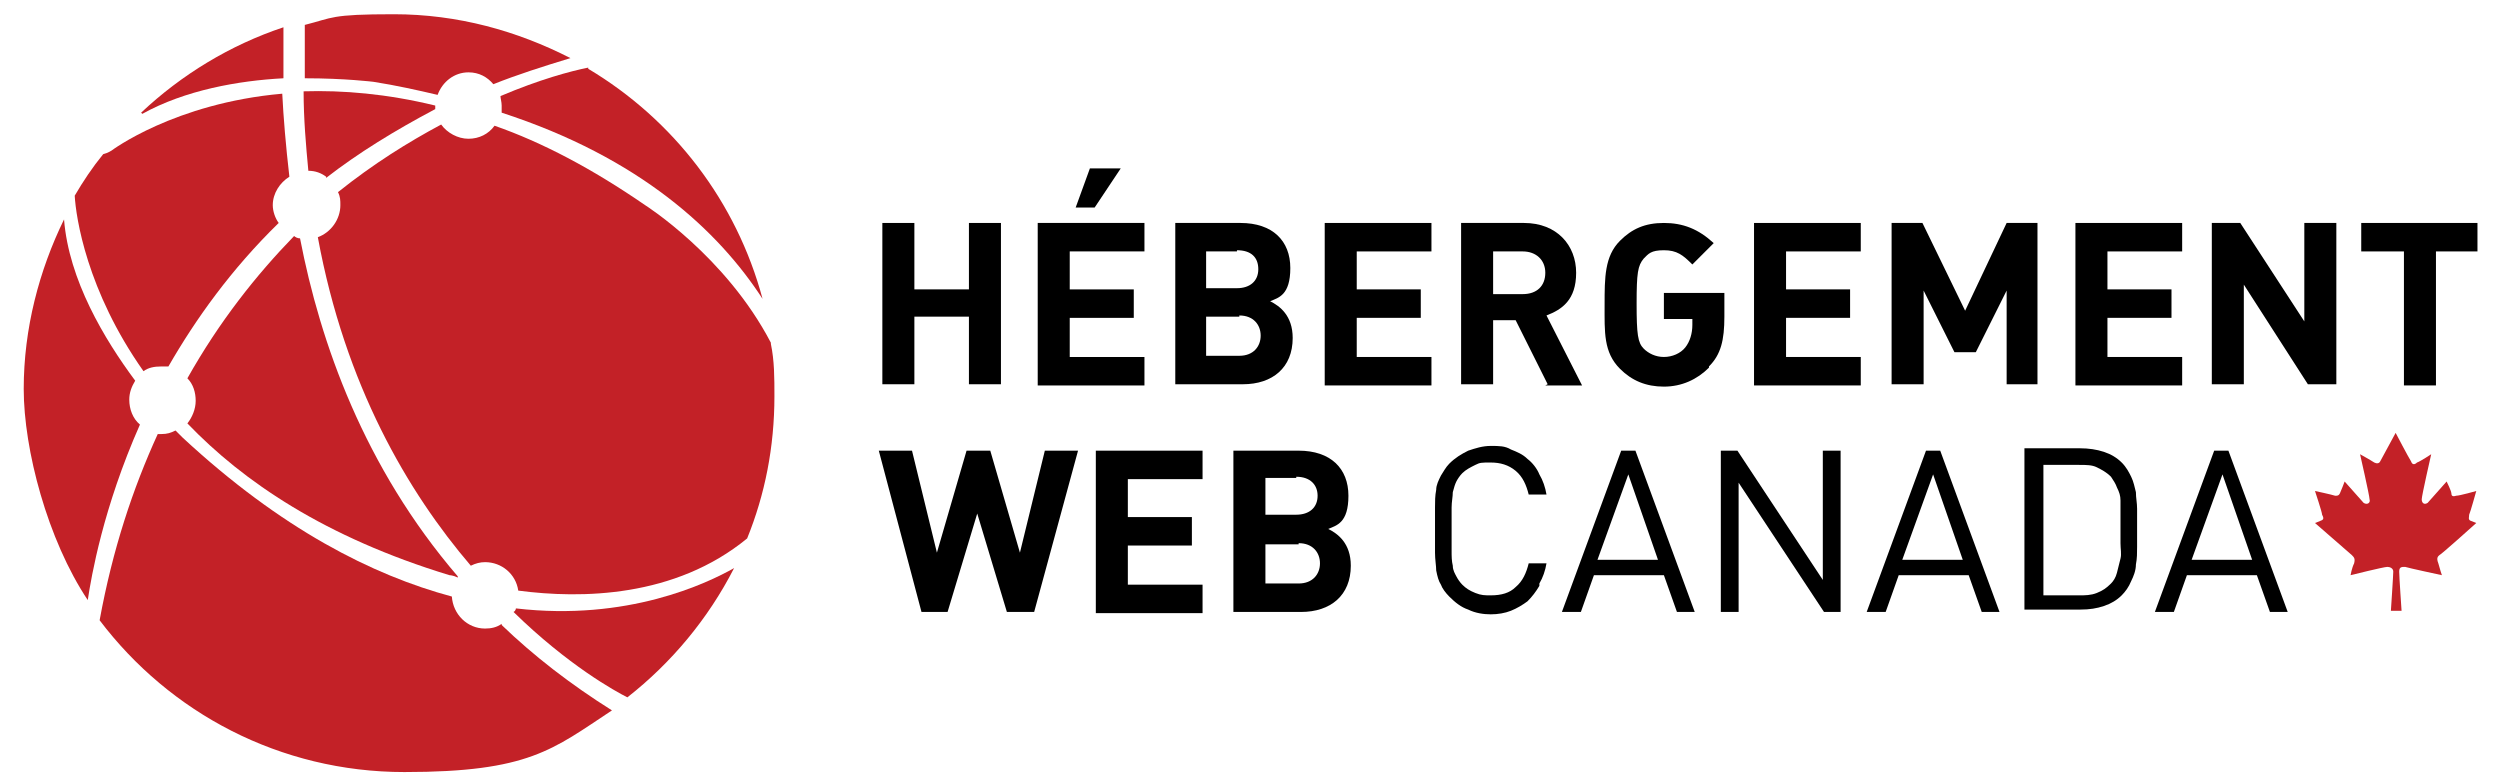 <?xml version="1.0" encoding="UTF-8"?>
<svg id="Layer_2" xmlns="http://www.w3.org/2000/svg" version="1.1" viewBox="0 0 210.8 66">
  <!-- Generator: Adobe Illustrator 29.4.0, SVG Export Plug-In . SVG Version: 2.1.0 Build 152)  -->
  <defs>
    <style>
      .st0 {
        fill: #c32127;
      }
    </style>
  </defs>
  <g>
    <g>
      <path d="M81.7,32.4v-5.7h-4.6v5.7h-2.7v-13.6h2.7v5.6h4.6v-5.6h2.7v13.6h-2.7Z"/>
      <path d="M87.5,32.4v-13.6h9v2.4h-6.3v3.2h5.4v2.4h-5.4v3.3h6.3v2.4h-9ZM92.4,17.5h-1.7l1.2-3.3h2.6l-2.2,3.3Z"/>
      <path d="M104.8,32.4h-5.7v-13.6h5.5c2.7,0,4.2,1.5,4.2,3.8s-1,2.5-1.7,2.8c.8.4,1.9,1.2,1.9,3.1,0,2.5-1.7,3.9-4.2,3.9ZM104.3,21.2h-2.6v3.1h2.6c1.1,0,1.8-.6,1.8-1.6s-.6-1.6-1.8-1.6ZM104.5,26.7h-2.8v3.3h2.8c1.2,0,1.8-.8,1.8-1.7s-.6-1.7-1.8-1.7Z"/>
      <path d="M111.7,32.4v-13.6h9v2.4h-6.3v3.2h5.4v2.4h-5.4v3.3h6.3v2.4h-9Z"/>
      <path d="M130.5,32.4l-2.7-5.4h-1.9v5.4h-2.7v-13.6h5.3c2.8,0,4.4,1.9,4.4,4.2s-1.2,3.1-2.5,3.6l3,5.9h-3.1ZM128.4,21.2h-2.5v3.6h2.5c1.2,0,1.9-.7,1.9-1.8,0-1.1-.8-1.8-1.9-1.8Z"/>
      <path d="M144.1,31c-1,1-2.3,1.6-3.8,1.6s-2.7-.5-3.7-1.5c-1.4-1.4-1.3-3.1-1.3-5.4s0-4.1,1.3-5.4c1-1,2.1-1.5,3.7-1.5s2.9.5,4.2,1.7l-1.8,1.8c-.8-.8-1.3-1.2-2.4-1.2s-1.3.3-1.7.7c-.5.6-.6,1.2-.6,3.8s.1,3.3.6,3.8c.4.4,1,.7,1.7.7s1.4-.3,1.8-.8c.4-.5.6-1.2.6-1.9v-.5h-2.4v-2.2h5.1v2c0,2-.3,3.2-1.3,4.2Z"/>
      <path d="M147.9,32.4v-13.6h9v2.4h-6.3v3.2h5.4v2.4h-5.4v3.3h6.3v2.4h-9Z"/>
      <path d="M169.2,32.4v-7.9l-2.6,5.2h-1.8l-2.6-5.2v7.9h-2.7v-13.6h2.6l3.6,7.4,3.5-7.4h2.6v13.6h-2.7Z"/>
      <path d="M175,32.4v-13.6h9v2.4h-6.3v3.2h5.4v2.4h-5.4v3.3h6.3v2.4h-9Z"/>
      <path d="M194.6,32.4l-5.4-8.4v8.4h-2.7v-13.6h2.4l5.4,8.3v-8.3h2.7v13.6h-2.4Z"/>
      <path d="M205.4,21.2v11.3h-2.7v-11.3h-3.6v-2.4h9.8v2.4h-3.6Z"/>
      <path d="M87.1,51.6h-2.2l-2.5-8.3-2.5,8.3h-2.2l-3.6-13.6h2.8l2.1,8.6,2.5-8.6h2l2.5,8.6,2.1-8.6h2.8l-3.7,13.6Z"/>
      <path d="M92.4,51.6v-13.6h9v2.4h-6.3v3.2h5.4v2.4h-5.4v3.3h6.3v2.4s-9,0-9,0Z"/>
      <path d="M109.7,51.6h-5.7v-13.6h5.5c2.7,0,4.2,1.5,4.2,3.8s-1,2.5-1.7,2.8c.8.4,1.9,1.2,1.9,3.1,0,2.5-1.7,3.9-4.2,3.9ZM109.3,40.3h-2.6v3.1h2.6c1.1,0,1.8-.6,1.8-1.6,0-.9-.6-1.6-1.8-1.6ZM109.5,45.9h-2.8v3.3h2.8c1.2,0,1.8-.8,1.8-1.7s-.6-1.7-1.8-1.7Z"/>
      <path d="M129.8,49.4c-.3.5-.6.9-1,1.3-.4.3-.9.6-1.4.8-.5.2-1.1.3-1.7.3s-1.3-.1-1.9-.4c-.6-.2-1.1-.6-1.6-1.1-.3-.3-.6-.7-.7-1-.2-.3-.3-.7-.4-1.2,0-.4-.1-.9-.1-1.5,0-.5,0-1.2,0-1.9s0-1.4,0-1.9c0-.5,0-1,.1-1.5,0-.4.2-.8.4-1.2.2-.3.4-.7.7-1,.5-.5,1-.8,1.6-1.1.6-.2,1.2-.4,1.9-.4s1.2,0,1.7.3c.5.2,1,.4,1.4.8.4.3.8.8,1,1.3.3.5.5,1.1.6,1.7h-1.5c-.2-.8-.5-1.5-1.1-2s-1.3-.7-2.1-.7-.9,0-1.3.2-.8.4-1.1.7c-.2.2-.4.5-.5.7-.1.2-.2.5-.3.9,0,.4-.1.8-.1,1.3s0,1.1,0,1.8,0,1.3,0,1.8c0,.5,0,.9.1,1.3,0,.4.2.7.3.9.1.2.3.5.5.7.3.3.6.5,1.1.7s.8.2,1.3.2c.9,0,1.6-.2,2.1-.7.6-.5.9-1.2,1.1-2h1.5c-.1.6-.3,1.2-.6,1.7Z"/>
      <path d="M141.4,51.6l-1.1-3.1h-5.9l-1.1,3.1h-1.6l5-13.6h1.2l5,13.6s-1.6,0-1.6,0ZM137.3,40l-2.6,7.2h5.1l-2.5-7.2Z"/>
      <path d="M153.8,51.6l-7.2-10.9v10.9h-1.5v-13.6h1.4l7.2,10.9v-10.9h1.5v13.6s-1.4,0-1.4,0Z"/>
      <path d="M167.1,51.6l-1.1-3.1h-5.9l-1.1,3.1h-1.6l5-13.6h1.2l5,13.6s-1.6,0-1.6,0ZM163,40l-2.6,7.2h5.1l-2.5-7.2Z"/>
      <path d="M180.2,46.1c0,.5,0,1-.1,1.5,0,.5-.2,1-.4,1.4-.2.5-.5.9-.8,1.2-.4.4-.9.7-1.5.9-.6.2-1.2.3-2,.3h-4.7v-13.6h4.7c.7,0,1.4.1,2,.3.6.2,1.1.5,1.5.9.4.4.6.8.8,1.2.2.4.3.9.4,1.3,0,.5.1.9.1,1.4,0,.5,0,1,0,1.4s0,1,0,1.5ZM178.8,43.4c0-.4,0-.8,0-1.2s-.1-.7-.3-1.1c-.1-.3-.3-.6-.5-.9-.4-.4-.8-.6-1.2-.8s-.9-.2-1.5-.2h-3v11h3c.5,0,1,0,1.5-.2s.8-.4,1.2-.8c.2-.2.4-.5.5-.9.1-.4.2-.8.3-1.2s0-.8,0-1.3,0-.9,0-1.3c0-.4,0-.8,0-1.3Z"/>
      <path d="M191.4,51.6l-1.1-3.1h-5.9l-1.1,3.1h-1.6l5-13.6h1.2l5,13.6s-1.6,0-1.6,0ZM187.4,40l-2.6,7.2h5.1l-2.5-7.2Z"/>
    </g>
    <g>
      <path class="st0" d="M12,9.6c3.6-2,8.1-2.8,11.9-3,0-2,0-3.4,0-4.3-4.5,1.5-8.6,4-12,7.2Z"/>
      <path class="st0" d="M10.9,33.7c0-.6.2-1.1.5-1.6-2.6-3.5-5.6-8.5-6-13.6-2.1,4.3-3.4,9.2-3.4,14.3s2,12.7,5.4,17.8c.3-2,1.3-7.8,4.4-14.8-.6-.5-.9-1.3-.9-2.1Z"/>
      <path class="st0" d="M43.5,51.3c0,0,0,.2-.2.3,4.6,4.5,8.6,6.7,9.6,7.2,3.7-2.9,6.8-6.6,9-10.9-2.3,1.3-9,4.5-18.4,3.4Z"/>
      <path class="st0" d="M42.3,52.6c-.4.3-.9.4-1.4.4-1.5,0-2.7-1.2-2.8-2.7-6.7-1.8-14.4-5.7-22.7-13.4,0,0-.2-.2-.6-.6-.4.2-.7.3-1.2.3s-.2,0-.3,0c-2.1,4.6-3.8,9.7-4.9,15.7,5.9,7.8,15.2,12.8,25.7,12.8s12.5-1.9,17.5-5.2c-3.5-2.2-6.6-4.6-9.3-7.2Z"/>
      <path class="st0" d="M49.6,5.7c-1.5.3-4.1,1-7.4,2.4,0,.2.1.5.1.8s0,.4,0,.6c11.7,3.8,18.3,10,22,15.7-2.2-8.2-7.5-15.1-14.7-19.4Z"/>
      <path class="st0" d="M27.5,15c2.7-2.1,5.8-4,9.2-5.8,0,0,0-.2,0-.3-4.1-1-7.8-1.3-11.1-1.2,0,2.3.2,4.6.4,6.7.6,0,1.1.2,1.5.5Z"/>
      <path class="st0" d="M65,28.9c-3.8-7.3-10.6-11.6-10.6-11.6-4.5-3.1-8.7-5.3-12.7-6.7-.5.7-1.3,1.1-2.2,1.1s-1.8-.5-2.3-1.2c-2.8,1.5-5.7,3.3-8.7,5.7.2.4.2.7.2,1.1,0,1.2-.8,2.3-1.9,2.7,2.3,12.5,7.6,21.5,12.9,27.7.4-.2.8-.3,1.2-.3,1.4,0,2.6,1,2.8,2.4,5.3.7,13.2.6,19.3-4.4,1.5-3.7,2.3-7.7,2.3-12,0-1.5,0-3-.3-4.4Z"/>
      <path class="st0" d="M39.5,6.1c.9,0,1.6.4,2.1,1,2-.8,4.2-1.5,6.5-2.2-4.5-2.3-9.5-3.7-14.9-3.7s-5.1.3-7.5.9c0,1.5,0,3,0,4.5,3.4,0,5.8.3,5.8.3,1.9.3,3.7.7,5.4,1.1.4-1.1,1.4-1.9,2.6-1.9Z"/>
      <path class="st0" d="M24.4,14.9c-.3-2.6-.5-5-.6-7-9.1.8-14.4,4.8-14.4,4.8,0,0-.3.2-.7.3-.9,1.1-1.7,2.3-2.4,3.5.1,1.8,1,8,5.8,14.8.4-.3.9-.4,1.5-.4s.4,0,.6,0c2.3-4,5.3-8.2,9.3-12.1-.3-.4-.5-1-.5-1.5,0-1,.6-1.9,1.4-2.4Z"/>
      <path class="st0" d="M38.6,48.6c-7.9-9.2-11.6-19.7-13.3-28.5-.2,0-.4-.1-.5-.2-3.2,3.3-6.3,7.2-9,12,.5.5.7,1.2.7,1.9s-.3,1.4-.7,1.9c4.7,4.9,11.6,9.6,22.1,12.8,0,0,.3,0,.7.2,0,0,0,0,0,0Z"/>
    </g>
  </g>
  <path class="st0" d="M205.6,47.5c.1.4.3,1,.3,1,0,0-2.8-.6-3.1-.7-.3,0-.5,0-.5.4s.2,3.3.2,3.3h-.9s.2-3,.2-3.3-.3-.4-.5-.4c-.3,0-3.1.7-3.1.7,0,0,.1-.6.3-1,.1-.4,0-.5-.2-.7,0,0-3.1-2.7-3.1-2.7l.5-.2c.3-.1.2-.3.1-.5,0-.2-.6-2-.6-2,0,0,1.4.3,1.7.4.2,0,.3,0,.4-.2s.4-1,.4-1c0,0,1.6,1.8,1.6,1.8.3.2.6,0,.5-.3,0-.3-.8-3.8-.8-3.8,0,0,.9.5,1.2.7.2.1.4.1.5-.1.1-.2,1.3-2.4,1.3-2.4,0,0,1.1,2.1,1.3,2.4.1.3.3.3.5.1.3-.1,1.2-.7,1.2-.7,0,0-.8,3.5-.8,3.8,0,.3.2.5.5.3,0,0,1.6-1.8,1.6-1.8,0,0,.4.8.4,1s.1.3.4.2c.3,0,1.7-.4,1.7-.4,0,0-.5,1.8-.6,2,0,.2-.1.4.1.5l.5.2s-3,2.7-3.1,2.7c-.1.1-.3.2-.1.7Z"/>
</svg>